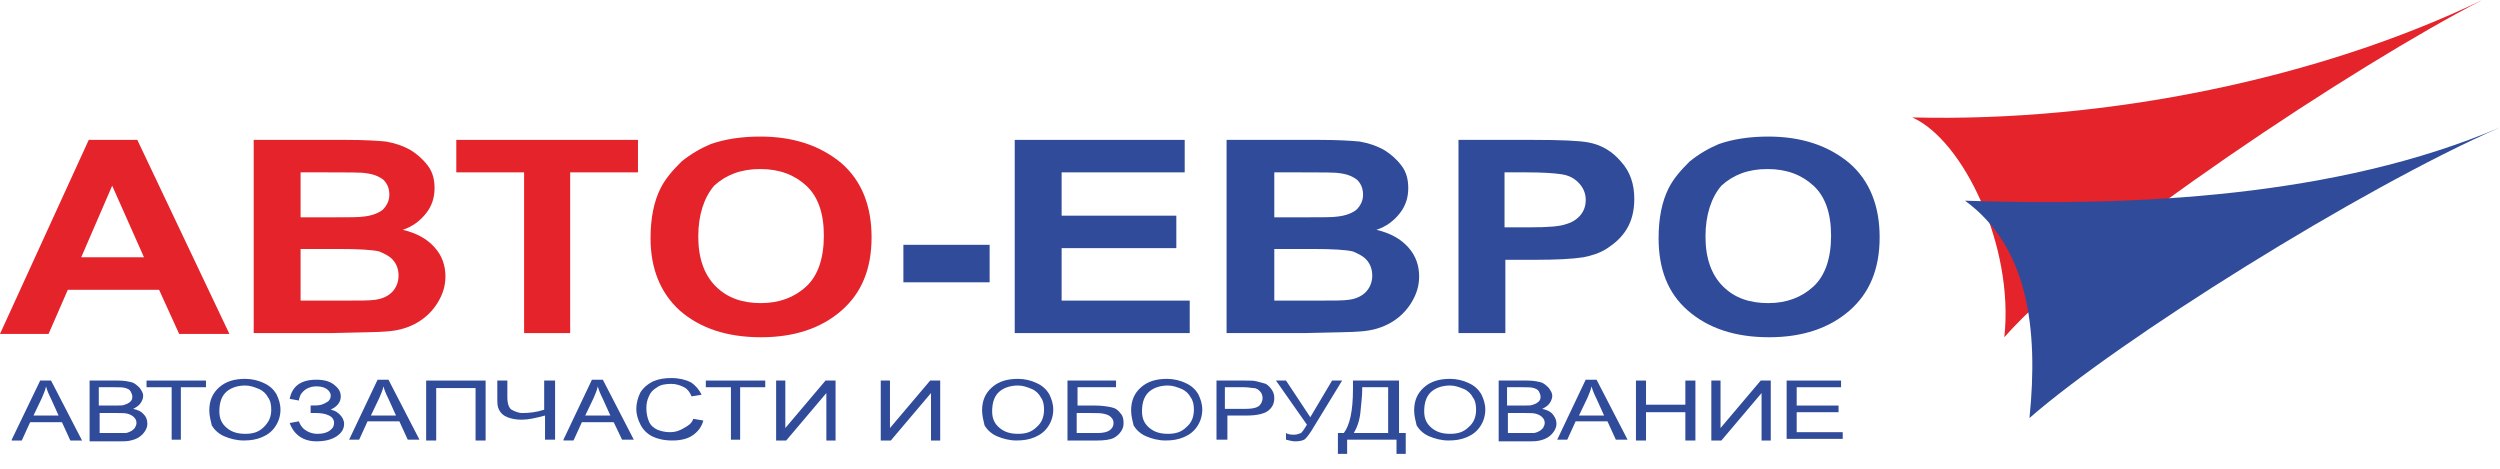 <?xml version="1.0" encoding="UTF-8"?> <svg xmlns="http://www.w3.org/2000/svg" width="160" height="30" viewBox="0 0 160 30" fill="none"><path d="M14.682 21.371H11.467L10.181 18.546H4.34L3.108 21.371H0L5.68 8.953H8.788L14.682 21.371ZM9.216 16.467L7.18 11.884L5.198 16.467H9.216Z" fill="#E4232B"></path><path d="M16.237 8.953H22.131C23.31 8.953 24.168 9.006 24.704 9.059C25.293 9.166 25.775 9.326 26.258 9.592C26.686 9.859 27.061 10.178 27.383 10.605C27.704 11.031 27.811 11.511 27.811 12.044C27.811 12.63 27.651 13.163 27.276 13.643C26.901 14.122 26.418 14.495 25.775 14.709C26.686 14.922 27.329 15.295 27.811 15.828C28.294 16.361 28.508 17 28.508 17.693C28.508 18.279 28.347 18.812 28.026 19.345C27.704 19.878 27.276 20.305 26.74 20.625C26.204 20.944 25.561 21.157 24.757 21.211C24.275 21.264 23.096 21.264 21.167 21.317H16.237V8.953ZM19.238 11.031V13.909H21.167C22.292 13.909 23.043 13.909 23.31 13.856C23.793 13.803 24.221 13.643 24.489 13.43C24.757 13.163 24.918 12.843 24.918 12.47C24.918 12.097 24.811 11.777 24.543 11.511C24.275 11.298 23.9 11.138 23.418 11.085C23.15 11.031 22.292 11.031 20.899 11.031H19.238ZM19.238 15.934V19.239H21.971C23.043 19.239 23.686 19.239 24.007 19.186C24.436 19.132 24.811 18.972 25.079 18.706C25.347 18.439 25.507 18.066 25.507 17.64C25.507 17.267 25.4 16.947 25.186 16.681C24.971 16.414 24.65 16.254 24.275 16.094C23.846 15.988 22.989 15.934 21.649 15.934H19.238Z" fill="#E4232B"></path><path d="M33.543 21.371V11.031H29.203V8.953H40.83V11.031H36.49V21.317H33.543V21.371Z" fill="#E4232B"></path><path d="M41.635 15.242C41.635 13.963 41.849 12.897 42.278 12.044C42.599 11.405 43.081 10.872 43.617 10.339C44.207 9.859 44.85 9.486 45.493 9.219C46.404 8.9 47.475 8.74 48.654 8.74C50.797 8.74 52.512 9.326 53.852 10.445C55.138 11.564 55.781 13.163 55.781 15.188C55.781 17.214 55.138 18.759 53.852 19.878C52.566 20.998 50.851 21.584 48.708 21.584C46.511 21.584 44.796 20.998 43.51 19.878C42.278 18.759 41.635 17.214 41.635 15.242ZM44.689 15.135C44.689 16.521 45.064 17.587 45.814 18.333C46.565 19.079 47.529 19.399 48.708 19.399C49.887 19.399 50.851 19.026 51.602 18.333C52.351 17.64 52.727 16.521 52.727 15.082C52.727 13.643 52.351 12.577 51.602 11.884C50.851 11.191 49.887 10.818 48.654 10.818C47.422 10.818 46.457 11.191 45.707 11.884C45.064 12.63 44.689 13.75 44.689 15.135Z" fill="#E4232B"></path><path d="M57.817 18.067V15.668H63.336V18.067H57.817Z" fill="#2F4B99"></path><path d="M64.943 21.371V8.953H75.821V11.031H67.944V13.803H75.285V15.881H67.944V19.239H76.142V21.317H64.943V21.371Z" fill="#2F4B99"></path><path d="M78.608 8.953H84.448C85.627 8.953 86.484 9.006 87.02 9.059C87.609 9.166 88.092 9.326 88.574 9.592C89.003 9.859 89.378 10.178 89.699 10.605C90.021 11.031 90.128 11.511 90.128 12.044C90.128 12.63 89.967 13.163 89.592 13.643C89.217 14.122 88.735 14.495 88.092 14.709C89.003 14.922 89.646 15.295 90.128 15.828C90.61 16.361 90.825 17 90.825 17.693C90.825 18.279 90.664 18.812 90.343 19.345C90.021 19.878 89.592 20.305 89.056 20.625C88.521 20.944 87.877 21.157 87.074 21.211C86.591 21.264 85.413 21.264 83.484 21.317H78.501V8.953H78.608ZM81.555 11.031V13.909H83.484C84.609 13.909 85.359 13.909 85.627 13.856C86.109 13.803 86.538 13.643 86.806 13.43C87.074 13.163 87.235 12.843 87.235 12.47C87.235 12.097 87.127 11.777 86.859 11.511C86.591 11.298 86.216 11.138 85.734 11.085C85.466 11.031 84.609 11.031 83.216 11.031H81.555ZM81.555 15.934V19.239H84.287C85.359 19.239 86.002 19.239 86.323 19.186C86.752 19.132 87.127 18.972 87.395 18.706C87.663 18.439 87.824 18.066 87.824 17.64C87.824 17.267 87.717 16.947 87.502 16.681C87.288 16.414 86.967 16.254 86.591 16.094C86.163 15.988 85.305 15.934 83.966 15.934H81.555Z" fill="#2F4B99"></path><path d="M93.343 21.371V8.953H98.112C99.933 8.953 101.059 9.006 101.648 9.113C102.505 9.273 103.202 9.699 103.738 10.338C104.327 10.978 104.595 11.777 104.595 12.737C104.595 13.483 104.434 14.122 104.113 14.655C103.791 15.188 103.363 15.561 102.88 15.881C102.398 16.201 101.863 16.361 101.326 16.467C100.63 16.574 99.612 16.627 98.272 16.627H96.343V21.317H93.343V21.371ZM96.29 11.031V14.549H97.897C99.076 14.549 99.826 14.495 100.255 14.336C100.63 14.229 100.951 14.016 101.166 13.749C101.38 13.483 101.487 13.163 101.487 12.79C101.487 12.364 101.326 11.991 101.005 11.671C100.684 11.351 100.309 11.191 99.826 11.138C99.451 11.085 98.755 11.031 97.683 11.031H96.29Z" fill="#2F4B99"></path><path d="M106.15 15.242C106.15 13.963 106.365 12.897 106.794 12.044C107.115 11.405 107.597 10.872 108.133 10.339C108.722 9.859 109.365 9.486 110.008 9.219C110.919 8.9 111.991 8.74 113.17 8.74C115.313 8.74 117.028 9.326 118.368 10.445C119.653 11.564 120.297 13.163 120.297 15.188C120.297 17.214 119.653 18.759 118.368 19.878C117.082 20.998 115.367 21.584 113.223 21.584C111.027 21.584 109.312 20.998 108.026 19.878C106.74 18.759 106.15 17.214 106.15 15.242ZM109.151 15.135C109.151 16.521 109.526 17.587 110.276 18.333C111.027 19.079 111.991 19.399 113.17 19.399C114.349 19.399 115.313 19.026 116.063 18.333C116.814 17.64 117.189 16.521 117.189 15.082C117.189 13.643 116.814 12.577 116.063 11.884C115.313 11.191 114.349 10.818 113.116 10.818C111.884 10.818 110.919 11.191 110.169 11.884C109.526 12.63 109.151 13.75 109.151 15.135Z" fill="#2F4B99"></path><path d="M0.75 28.14L2.572 24.356H3.268L5.251 28.193H4.501L3.965 27.021H1.929L1.393 28.193H0.75V28.14ZM2.143 26.594H3.75L3.268 25.529C3.107 25.209 3 24.942 2.947 24.729C2.893 24.995 2.786 25.209 2.679 25.475L2.143 26.594Z" fill="#2F4B99"></path><path d="M5.734 28.14V24.356H7.556C7.931 24.356 8.199 24.409 8.413 24.462C8.627 24.516 8.788 24.676 8.949 24.836C9.056 24.995 9.163 25.155 9.163 25.315C9.163 25.475 9.11 25.635 9.002 25.795C8.895 25.955 8.735 26.061 8.52 26.168C8.788 26.221 9.056 26.328 9.217 26.541C9.378 26.701 9.431 26.914 9.431 27.127C9.431 27.287 9.378 27.447 9.27 27.607C9.163 27.767 9.056 27.873 8.895 27.98C8.735 28.087 8.574 28.14 8.359 28.193C8.145 28.247 7.877 28.247 7.609 28.247H5.734V28.14ZM6.377 25.955H7.395C7.663 25.955 7.877 25.955 7.984 25.901C8.145 25.848 8.252 25.795 8.359 25.688C8.467 25.582 8.467 25.475 8.467 25.369C8.467 25.262 8.413 25.155 8.359 25.049C8.306 24.942 8.199 24.889 8.038 24.836C7.877 24.782 7.663 24.782 7.288 24.782H6.323V25.955H6.377ZM6.377 27.714H7.556C7.77 27.714 7.931 27.714 7.984 27.714C8.145 27.714 8.252 27.66 8.359 27.607C8.467 27.554 8.52 27.5 8.627 27.394C8.681 27.287 8.735 27.181 8.735 27.074C8.735 26.914 8.681 26.808 8.574 26.701C8.467 26.594 8.359 26.541 8.199 26.488C8.038 26.434 7.824 26.434 7.502 26.434H6.377V27.714Z" fill="#2F4B99"></path><path d="M10.986 28.14V24.782H9.378V24.356H13.182V24.782H11.575V28.14H10.986Z" fill="#2F4B99"></path><path d="M13.395 26.272C13.395 25.633 13.609 25.153 14.038 24.78C14.466 24.407 15.002 24.247 15.699 24.247C16.128 24.247 16.556 24.354 16.878 24.514C17.253 24.673 17.521 24.94 17.681 25.206C17.842 25.526 17.95 25.846 17.95 26.219C17.95 26.592 17.842 26.965 17.628 27.285C17.414 27.605 17.146 27.818 16.771 27.978C16.395 28.138 16.02 28.191 15.592 28.191C15.163 28.191 14.734 28.084 14.359 27.924C13.984 27.765 13.716 27.498 13.556 27.232C13.502 26.965 13.395 26.645 13.395 26.272ZM14.038 26.326C14.038 26.805 14.199 27.125 14.52 27.392C14.842 27.658 15.217 27.765 15.699 27.765C16.181 27.765 16.556 27.658 16.878 27.338C17.199 27.018 17.36 26.699 17.36 26.219C17.36 25.899 17.306 25.633 17.146 25.42C17.038 25.206 16.824 24.993 16.556 24.887C16.288 24.78 16.02 24.673 15.699 24.673C15.27 24.673 14.842 24.78 14.52 25.047C14.199 25.313 14.038 25.739 14.038 26.326Z" fill="#2F4B99"></path><path d="M18.54 27.072L19.13 26.965C19.183 27.125 19.29 27.339 19.505 27.498C19.719 27.658 19.987 27.765 20.308 27.765C20.63 27.765 20.898 27.712 21.112 27.552C21.326 27.392 21.38 27.232 21.38 27.072C21.38 26.859 21.273 26.699 21.058 26.593C20.844 26.486 20.576 26.433 20.201 26.433H19.88V25.953C20.148 25.953 20.416 25.953 20.576 25.9C20.737 25.846 20.844 25.793 21.005 25.686C21.112 25.58 21.166 25.473 21.166 25.313C21.166 25.154 21.058 24.994 20.898 24.887C20.737 24.78 20.523 24.727 20.255 24.727C19.987 24.727 19.826 24.78 19.612 24.887C19.451 24.994 19.344 25.1 19.237 25.26C19.183 25.42 19.13 25.527 19.13 25.633L18.54 25.527C18.701 24.727 19.237 24.301 20.255 24.301C20.737 24.301 21.112 24.407 21.38 24.62C21.648 24.834 21.809 25.047 21.809 25.367C21.809 25.74 21.594 26.006 21.166 26.219C21.433 26.273 21.594 26.379 21.755 26.539C21.916 26.699 22.023 26.912 22.023 27.125C22.023 27.445 21.862 27.712 21.541 27.925C21.219 28.138 20.791 28.245 20.255 28.245C19.397 28.245 18.808 27.818 18.54 27.072Z" fill="#2F4B99"></path><path d="M22.344 28.138L24.166 24.301H24.862L26.845 28.138H26.095L25.559 26.965H23.523L22.987 28.138H22.344ZM23.737 26.593H25.344L24.862 25.527C24.701 25.207 24.594 24.94 24.541 24.727C24.487 24.994 24.38 25.207 24.273 25.473L23.737 26.593Z" fill="#2F4B99"></path><path d="M27.274 24.356H31.079V28.193H30.436V24.836H27.917V28.193H27.274V24.356Z" fill="#2F4B99"></path><path d="M35.525 28.14H34.882V26.594C34.292 26.754 33.81 26.861 33.382 26.861C33.06 26.861 32.739 26.808 32.471 26.701C32.203 26.594 32.042 26.434 31.935 26.221C31.828 26.008 31.828 25.795 31.828 25.475V24.356H32.471V25.422C32.471 25.848 32.578 26.115 32.739 26.221C32.953 26.328 33.167 26.434 33.435 26.434C33.864 26.434 34.346 26.381 34.828 26.221V24.356H35.525V28.14Z" fill="#2F4B99"></path><path d="M36.062 28.138L37.884 24.301H38.581L40.563 28.138H39.813L39.277 27.019H37.241L36.705 28.191H36.062V28.138ZM37.455 26.593H39.063L38.581 25.527C38.42 25.207 38.313 24.94 38.259 24.727C38.206 24.994 38.098 25.207 37.991 25.473L37.455 26.593Z" fill="#2F4B99"></path><path d="M44.368 26.806L45.011 26.913C44.904 27.34 44.636 27.659 44.314 27.872C43.993 28.086 43.564 28.192 43.028 28.192C42.492 28.192 42.064 28.086 41.742 27.926C41.421 27.766 41.153 27.499 40.992 27.18C40.831 26.86 40.724 26.54 40.724 26.167C40.724 25.794 40.831 25.421 40.992 25.101C41.206 24.781 41.474 24.568 41.796 24.408C42.171 24.248 42.546 24.195 42.975 24.195C43.457 24.195 43.886 24.302 44.207 24.462C44.529 24.675 44.743 24.941 44.904 25.261L44.261 25.367C44.153 25.101 43.993 24.888 43.779 24.781C43.564 24.675 43.296 24.568 42.975 24.568C42.599 24.568 42.278 24.621 42.064 24.781C41.796 24.941 41.635 25.101 41.528 25.367C41.421 25.581 41.367 25.847 41.367 26.114C41.367 26.433 41.421 26.7 41.528 26.966C41.635 27.233 41.85 27.393 42.064 27.499C42.332 27.606 42.599 27.659 42.867 27.659C43.243 27.659 43.511 27.553 43.779 27.393C44.046 27.233 44.261 27.126 44.368 26.806Z" fill="#2F4B99"></path><path d="M46.78 28.14V24.782H45.172V24.356H48.976V24.782H47.369V28.14H46.78Z" fill="#2F4B99"></path><path d="M49.672 24.356H50.261V27.394L52.833 24.356H53.476V28.193H52.887V25.155L50.315 28.193H49.672V24.356Z" fill="#2F4B99"></path><path d="M56.368 24.356H56.958V27.394L59.53 24.356H60.173V28.193H59.584V25.155L57.011 28.193H56.368V24.356Z" fill="#2F4B99"></path><path d="M62.853 26.272C62.853 25.633 63.068 25.153 63.497 24.78C63.925 24.407 64.461 24.247 65.158 24.247C65.586 24.247 66.015 24.354 66.336 24.514C66.712 24.673 66.979 24.94 67.14 25.206C67.301 25.526 67.408 25.846 67.408 26.219C67.408 26.592 67.301 26.965 67.087 27.285C66.872 27.605 66.605 27.818 66.229 27.978C65.854 28.138 65.479 28.191 65.051 28.191C64.622 28.191 64.193 28.084 63.818 27.924C63.443 27.765 63.175 27.498 63.014 27.232C62.961 26.965 62.853 26.645 62.853 26.272ZM63.497 26.326C63.497 26.805 63.657 27.125 63.979 27.392C64.3 27.658 64.675 27.765 65.158 27.765C65.64 27.765 66.015 27.658 66.336 27.338C66.658 27.072 66.819 26.699 66.819 26.219C66.819 25.899 66.765 25.633 66.605 25.42C66.497 25.206 66.283 24.993 66.015 24.887C65.747 24.78 65.479 24.673 65.158 24.673C64.729 24.673 64.3 24.78 63.979 25.047C63.657 25.313 63.497 25.739 63.497 26.326Z" fill="#2F4B99"></path><path d="M68.319 24.356H71.426V24.782H68.962V25.955H70.087C70.516 25.955 70.837 26.008 71.105 26.061C71.373 26.115 71.534 26.221 71.695 26.434C71.855 26.594 71.909 26.808 71.909 27.074C71.909 27.287 71.855 27.447 71.748 27.607C71.641 27.767 71.48 27.927 71.266 28.033C71.052 28.14 70.677 28.193 70.194 28.193H68.319V24.356ZM68.962 27.714H70.248C70.57 27.714 70.837 27.66 70.998 27.554C71.159 27.447 71.266 27.287 71.266 27.074C71.266 26.914 71.212 26.808 71.105 26.701C70.998 26.594 70.891 26.541 70.677 26.488C70.462 26.434 70.194 26.434 69.765 26.434H68.908V27.714H68.962Z" fill="#2F4B99"></path><path d="M72.391 26.272C72.391 25.633 72.605 25.153 73.034 24.78C73.462 24.407 73.998 24.247 74.695 24.247C75.123 24.247 75.552 24.354 75.874 24.514C76.249 24.673 76.517 24.94 76.677 25.206C76.838 25.526 76.945 25.846 76.945 26.219C76.945 26.592 76.838 26.965 76.624 27.285C76.409 27.605 76.142 27.818 75.767 27.978C75.391 28.138 75.016 28.191 74.588 28.191C74.159 28.191 73.73 28.084 73.355 27.924C72.98 27.765 72.712 27.498 72.552 27.232C72.498 26.965 72.391 26.645 72.391 26.272ZM73.088 26.326C73.088 26.805 73.248 27.125 73.57 27.392C73.891 27.658 74.266 27.765 74.749 27.765C75.231 27.765 75.606 27.658 75.927 27.338C76.249 27.072 76.409 26.699 76.409 26.219C76.409 25.899 76.356 25.633 76.195 25.42C76.088 25.206 75.874 24.993 75.606 24.887C75.338 24.78 75.07 24.673 74.749 24.673C74.32 24.673 73.891 24.78 73.57 25.047C73.248 25.313 73.088 25.739 73.088 26.326Z" fill="#2F4B99"></path><path d="M77.856 28.14V24.356H79.678C80 24.356 80.268 24.356 80.429 24.409C80.643 24.462 80.857 24.516 81.018 24.569C81.178 24.676 81.286 24.782 81.393 24.942C81.5 25.102 81.554 25.262 81.554 25.475C81.554 25.795 81.446 26.061 81.179 26.275C80.911 26.488 80.429 26.594 79.785 26.594H78.553V28.14H77.856ZM78.446 26.168H79.678C80.107 26.168 80.375 26.115 80.536 26.008C80.697 25.901 80.804 25.688 80.804 25.475C80.804 25.315 80.75 25.155 80.643 25.049C80.536 24.942 80.429 24.836 80.214 24.836C80.107 24.836 79.893 24.782 79.625 24.782H78.392V26.168H78.446Z" fill="#2F4B99"></path><path d="M81.662 24.356H82.305L83.859 26.701L85.252 24.356H85.895L84.073 27.34C83.859 27.714 83.644 27.98 83.537 28.087C83.43 28.193 83.162 28.247 82.894 28.247C82.733 28.247 82.519 28.193 82.305 28.14V27.714C82.465 27.82 82.68 27.82 82.841 27.82C83.001 27.82 83.109 27.767 83.269 27.714C83.376 27.607 83.484 27.447 83.644 27.181L81.662 24.356Z" fill="#2F4B99"></path><path d="M86.591 24.356H89.538V27.714H89.967V29.046H89.377V28.14H86.216V29.046H85.626V27.714H86.002C86.377 27.234 86.591 26.328 86.591 24.889V24.356ZM88.842 24.782H87.18V24.995C87.18 25.315 87.127 25.742 87.073 26.328C87.02 26.914 86.859 27.34 86.645 27.714H88.842V24.782Z" fill="#2F4B99"></path><path d="M90.505 26.272C90.505 25.633 90.719 25.153 91.148 24.78C91.576 24.407 92.112 24.247 92.809 24.247C93.237 24.247 93.666 24.354 93.988 24.514C94.363 24.673 94.63 24.94 94.791 25.206C94.952 25.526 95.059 25.846 95.059 26.219C95.059 26.592 94.952 26.965 94.738 27.285C94.523 27.605 94.256 27.818 93.881 27.978C93.505 28.138 93.13 28.191 92.702 28.191C92.273 28.191 91.844 28.084 91.469 27.924C91.094 27.765 90.826 27.498 90.666 27.232C90.612 26.965 90.505 26.645 90.505 26.272ZM91.148 26.326C91.148 26.805 91.308 27.125 91.63 27.392C91.951 27.658 92.327 27.765 92.809 27.765C93.291 27.765 93.666 27.658 93.988 27.338C94.309 27.072 94.47 26.699 94.47 26.219C94.47 25.899 94.416 25.633 94.256 25.42C94.148 25.206 93.934 24.993 93.666 24.887C93.398 24.78 93.13 24.673 92.809 24.673C92.38 24.673 91.951 24.78 91.63 25.047C91.308 25.313 91.148 25.739 91.148 26.326Z" fill="#2F4B99"></path><path d="M95.915 28.14V24.356H97.737C98.112 24.356 98.38 24.409 98.594 24.462C98.809 24.516 98.97 24.676 99.13 24.836C99.238 24.995 99.345 25.155 99.345 25.315C99.345 25.475 99.291 25.635 99.184 25.795C99.077 25.955 98.916 26.061 98.702 26.168C98.97 26.221 99.238 26.328 99.398 26.541C99.559 26.754 99.613 26.914 99.613 27.127C99.613 27.287 99.559 27.447 99.452 27.607C99.345 27.767 99.238 27.873 99.077 27.98C98.916 28.087 98.755 28.14 98.541 28.193C98.326 28.247 98.059 28.247 97.791 28.247H95.915V28.14ZM96.505 25.955H97.523C97.791 25.955 98.005 25.955 98.112 25.901C98.273 25.848 98.38 25.795 98.487 25.688C98.594 25.582 98.594 25.475 98.594 25.369C98.594 25.262 98.541 25.155 98.487 25.049C98.434 24.942 98.326 24.889 98.166 24.836C98.005 24.782 97.791 24.782 97.416 24.782H96.451V25.955H96.505ZM96.505 27.714H97.684C97.898 27.714 98.059 27.714 98.112 27.714C98.273 27.714 98.38 27.66 98.487 27.607C98.594 27.554 98.648 27.5 98.755 27.394C98.809 27.287 98.862 27.181 98.862 27.074C98.862 26.914 98.809 26.808 98.702 26.701C98.594 26.594 98.487 26.541 98.326 26.488C98.166 26.434 97.952 26.434 97.63 26.434H96.505V27.714Z" fill="#2F4B99"></path><path d="M99.662 28.138L101.484 24.301H102.18L104.163 28.138H103.413L102.877 26.965H100.841L100.305 28.138H99.662ZM101.055 26.593H102.662L102.18 25.527C102.02 25.207 101.913 24.94 101.859 24.727C101.805 24.994 101.698 25.207 101.591 25.473L101.055 26.593Z" fill="#2F4B99"></path><path d="M104.701 28.14V24.356H105.345V25.901H107.863V24.356H108.506V28.193H107.863V26.381H105.345V28.193H104.701V28.14Z" fill="#2F4B99"></path><path d="M109.525 24.356H110.114V27.394L112.686 24.356H113.329V28.193H112.74V25.155L110.168 28.193H109.525V24.356Z" fill="#2F4B99"></path><path d="M114.345 28.14V24.356H117.828V24.782H114.988V25.955H117.667V26.381H114.988V27.66H117.935V28.087H114.345V28.14Z" fill="#2F4B99"></path><path d="M122.381 7.515C134.867 7.834 148.477 5.01 158.872 0C150.941 4.05 133.634 15.456 128.276 21.585C128.919 15.775 125.65 8.954 122.381 7.515Z" fill="#E4232B"></path><path d="M125.76 12.844C136.531 13.217 149.551 12.631 160 8.154C150.998 12.098 135.619 21.744 129.886 26.754C130.476 20.998 129.779 15.775 125.76 12.844Z" fill="#2F4B99"></path></svg> 